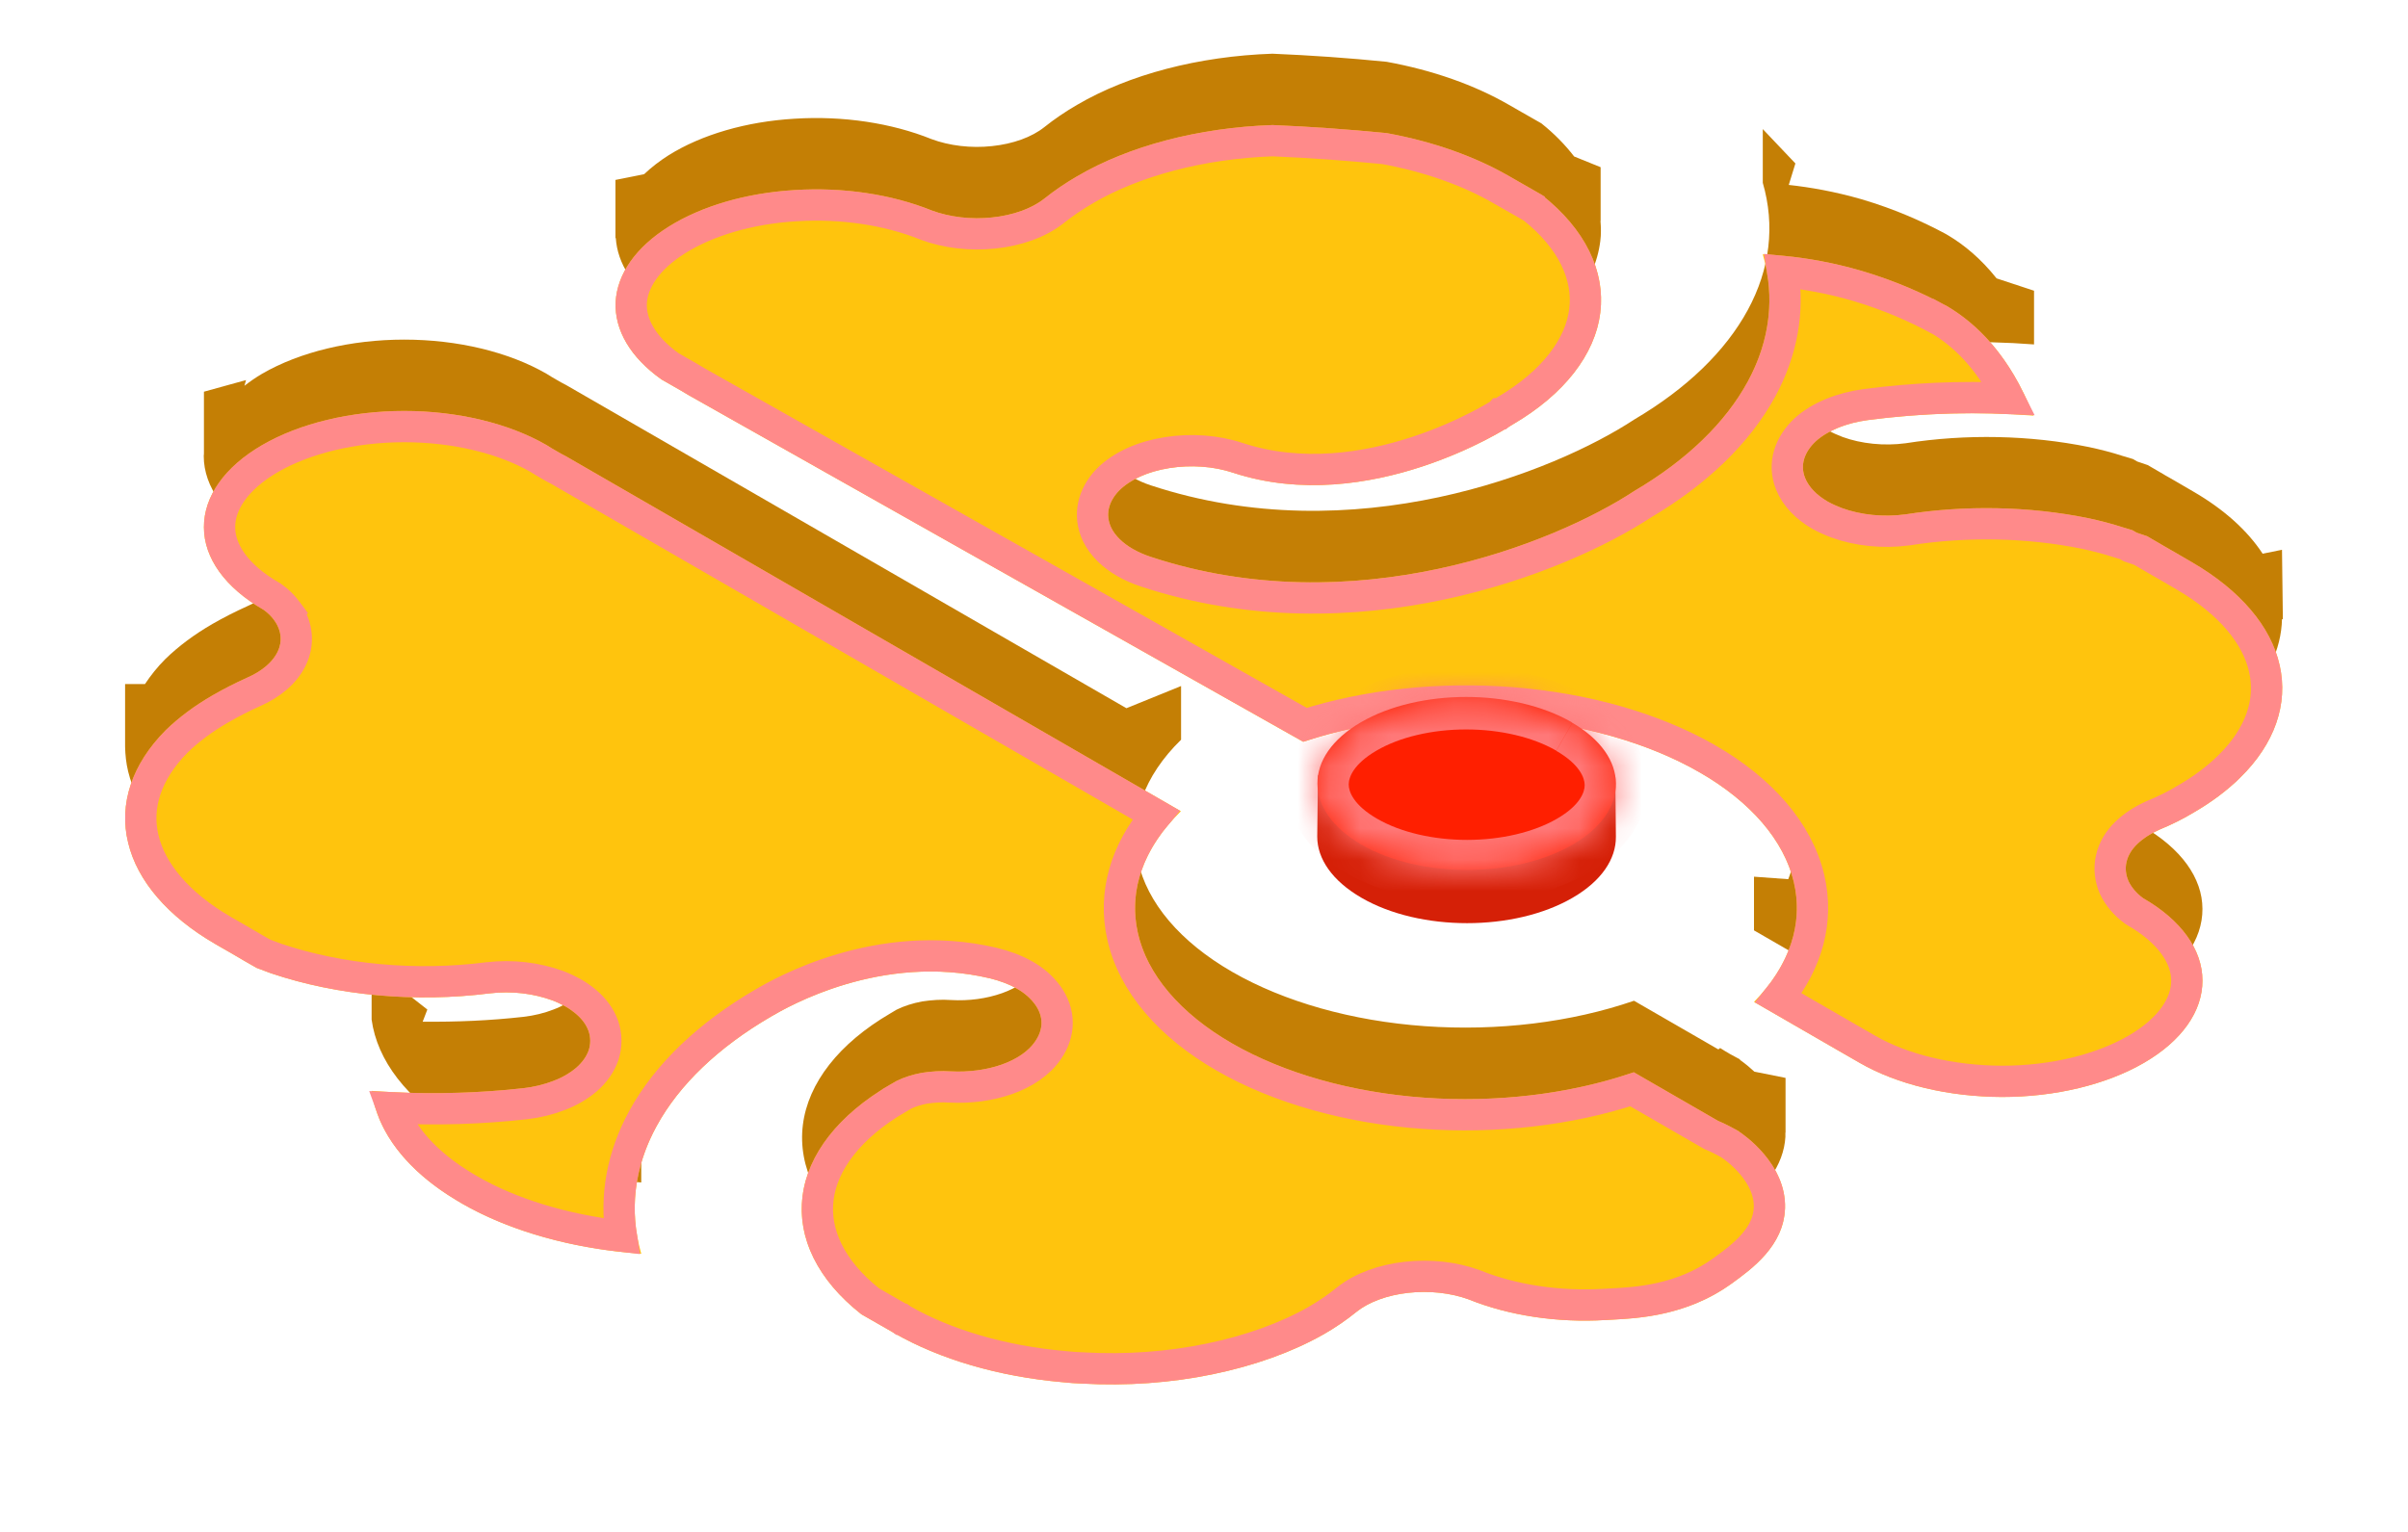 <svg width="77" height="49" viewBox="0 0 77 49" fill="none" xmlns="http://www.w3.org/2000/svg">
<path d="M51.671 26.765C51.677 27.475 51.213 28.179 50.285 28.717C48.423 29.799 45.404 29.799 43.536 28.717C42.597 28.173 42.121 27.469 42.121 26.759L42.144 24.8L43.508 24.812L50.337 24.852L51.654 24.863L51.671 26.759V26.765Z" fill="#D52007"/>
<path d="M55.641 33.888C55.532 33.831 55.418 33.768 55.315 33.711C55.212 33.653 55.103 33.585 55.005 33.522L54.948 33.567L52.25 32.01C50.239 32.703 47.89 32.989 45.558 32.823C43.232 32.657 41.067 32.044 39.405 31.088C37.744 30.132 36.678 28.878 36.386 27.532C36.088 26.186 36.575 24.823 37.767 23.661V21.943L36.019 22.653L18.105 12.317C17.996 12.26 17.887 12.203 17.784 12.14C17.681 12.082 17.578 12.02 17.48 11.957C16.271 11.258 14.633 10.863 12.926 10.863C11.219 10.863 9.586 11.258 8.388 11.951C8.182 12.071 7.993 12.203 7.816 12.34L7.867 12.157L6.521 12.529V14.51C6.521 14.51 6.515 14.556 6.515 14.585C6.515 15.575 7.203 16.52 8.417 17.219C8.566 17.322 8.681 17.442 8.772 17.568C8.996 17.889 9.03 18.238 8.87 18.57C8.709 18.897 8.371 19.189 7.896 19.395C7.512 19.567 7.145 19.756 6.796 19.956C6.211 20.294 5.707 20.672 5.289 21.078C5.031 21.336 4.819 21.605 4.636 21.88H4V23.901V23.89C4.006 24.153 4.034 24.411 4.097 24.674C4.39 25.9 5.375 27.04 6.887 27.916C6.91 27.927 6.933 27.939 6.956 27.956L7.455 28.242L7.787 28.437L7.856 28.477L8.205 28.677L8.663 28.849C10.783 29.565 13.281 29.794 15.67 29.49C16.008 29.45 16.369 29.45 16.707 29.49C17.051 29.53 17.377 29.611 17.675 29.719C17.824 29.777 17.962 29.845 18.088 29.914C18.208 29.983 18.317 30.063 18.414 30.143C18.615 30.309 18.752 30.504 18.821 30.699C18.89 30.899 18.89 31.105 18.827 31.306C18.758 31.506 18.626 31.695 18.431 31.867C18.236 32.033 17.99 32.182 17.698 32.291C17.406 32.405 17.085 32.485 16.736 32.525C15.67 32.645 14.593 32.691 13.516 32.68L13.665 32.291L11.883 30.893V32.611C12.061 33.922 13.012 35.159 14.587 36.104C14.645 36.139 14.702 36.173 14.759 36.207C16.306 37.1 18.334 37.667 20.505 37.822V36.104L20.316 36.018C20.368 35.245 20.597 34.478 21.004 33.733C21.726 32.411 22.986 31.208 24.67 30.229C25.18 29.931 28.182 28.191 31.654 29.009C31.98 29.09 32.273 29.198 32.525 29.341C32.771 29.485 32.966 29.656 33.103 29.845C33.241 30.034 33.309 30.235 33.309 30.435C33.309 30.636 33.241 30.836 33.109 31.025C32.903 31.334 32.525 31.598 32.038 31.769C31.551 31.941 30.984 32.021 30.411 31.987C30.101 31.964 29.786 31.987 29.483 32.033C29.185 32.09 28.91 32.176 28.669 32.296L28.468 32.416C26.83 33.373 25.839 34.638 25.673 35.984C25.507 37.33 26.171 38.669 27.558 39.758L27.878 39.941L28.188 40.118L28.577 40.342C28.577 40.342 28.589 40.347 28.595 40.353C30.055 41.195 31.946 41.75 33.98 41.928C34.197 41.951 34.41 41.968 34.627 41.974C36.036 42.054 37.457 41.951 38.786 41.676C40.121 41.401 41.336 40.966 42.344 40.393C42.722 40.175 43.072 39.935 43.381 39.683C43.782 39.362 44.372 39.145 45.042 39.07C45.707 38.996 46.4 39.07 46.979 39.282C48.257 39.798 49.803 40.032 51.344 39.941C52.891 39.849 54.324 39.437 55.378 38.778C56.432 38.12 57.039 37.261 57.091 36.368C57.091 36.322 57.091 36.276 57.091 36.23H57.096V34.478L56.099 34.278C55.956 34.146 55.807 34.02 55.635 33.9L55.641 33.888Z" fill="#C47F05"/>
<path d="M72.999 19.813L72.971 17.585L72.352 17.711C71.865 16.967 71.109 16.285 70.118 15.713L69.528 15.369L69.218 15.192L69.092 15.117L68.806 14.951L68.68 14.877L68.342 14.762L68.204 14.682L67.878 14.585C67.528 14.47 67.167 14.379 66.795 14.299C64.91 13.915 62.865 13.875 60.934 14.178C60.247 14.27 59.519 14.195 58.923 13.978C58.757 13.915 58.602 13.846 58.459 13.766C58.104 13.56 57.852 13.296 57.737 13.01C57.577 12.609 57.703 12.191 58.075 11.842C58.453 11.498 59.055 11.252 59.742 11.161C61.478 10.931 63.272 10.88 65.042 11.017V9.299L63.844 8.904C63.335 8.263 62.796 7.828 62.309 7.536C62.275 7.513 62.235 7.49 62.2 7.473C61.507 7.101 60.613 6.694 59.525 6.373C58.671 6.127 57.886 5.99 57.199 5.915L57.411 5.228L56.368 4.129V5.847C56.764 7.209 56.603 8.601 55.887 9.918C55.171 11.235 53.933 12.432 52.261 13.417C49.705 15.1 43.283 17.666 36.798 15.524C36.586 15.455 36.397 15.369 36.225 15.272C35.898 15.083 35.658 14.848 35.532 14.591C35.343 14.19 35.434 13.772 35.778 13.411C36.128 13.056 36.706 12.793 37.394 12.684C38.081 12.575 38.809 12.626 39.428 12.833C43.787 14.264 48.244 11.367 48.244 11.367L48.376 11.287C50.009 10.33 51.006 9.059 51.172 7.713C51.201 7.496 51.195 7.278 51.178 7.066H51.183V5.348L50.336 5.005C50.049 4.633 49.705 4.278 49.287 3.945L48.966 3.762L48.645 3.579L48.256 3.356C47.156 2.72 45.815 2.245 44.337 1.976C43.129 1.855 41.908 1.769 40.688 1.718C38.328 1.798 36.099 2.382 34.438 3.356C34.054 3.579 33.71 3.814 33.395 4.066C32.994 4.386 32.392 4.604 31.722 4.673C31.052 4.747 30.353 4.661 29.786 4.449C28.508 3.934 26.956 3.699 25.409 3.797C23.862 3.888 22.435 4.306 21.381 4.965C21.083 5.154 20.82 5.36 20.596 5.572L19.68 5.755V7.622L19.691 7.61C19.743 8.429 20.247 9.214 21.152 9.855L21.782 10.216C21.857 10.261 21.937 10.307 22.011 10.353C28.565 14.052 35.119 17.746 41.673 21.445C43.673 20.775 45.999 20.517 48.29 20.695C50.582 20.872 52.707 21.479 54.352 22.424C55.99 23.369 57.044 24.6 57.359 25.929C57.531 26.667 57.468 27.406 57.182 28.122L56.087 28.042V29.759L58.826 31.34L59.462 31.706C60.671 32.405 62.309 32.794 64.016 32.8C65.724 32.8 67.356 32.405 68.559 31.706C69.763 31.008 70.433 30.063 70.427 29.072C70.427 28.082 69.74 27.137 68.525 26.438C68.307 26.278 68.153 26.089 68.061 25.894C67.975 25.694 67.952 25.488 67.998 25.287C68.044 25.081 68.158 24.886 68.336 24.715C68.519 24.537 68.754 24.383 69.035 24.256C69.436 24.09 69.808 23.907 70.146 23.701C70.719 23.369 71.223 22.991 71.636 22.584C72.495 21.737 72.948 20.775 72.971 19.802H72.977L72.999 19.813Z" fill="#C47F05"/>
<g filter="url(#filter0_d_1_23121)">
<path d="M55.63 32.199C55.527 32.142 55.412 32.079 55.298 32.021C55.177 31.958 55.057 31.901 54.943 31.855L52.244 30.298C50.233 30.991 47.884 31.277 45.553 31.111C43.227 30.945 41.061 30.332 39.4 29.376C37.738 28.419 36.673 27.165 36.381 25.82C36.083 24.474 36.57 23.111 37.761 21.949L18.105 10.599C17.996 10.542 17.887 10.485 17.784 10.422C17.681 10.365 17.578 10.302 17.481 10.239C16.272 9.54 14.633 9.145 12.926 9.145C11.219 9.145 9.586 9.54 8.389 10.233C7.186 10.931 6.515 11.876 6.521 12.867C6.521 13.858 7.209 14.802 8.423 15.501C8.572 15.604 8.687 15.724 8.778 15.85C9.002 16.171 9.036 16.52 8.876 16.852C8.715 17.179 8.377 17.471 7.902 17.677C7.518 17.849 7.151 18.038 6.802 18.238C6.217 18.576 5.713 18.954 5.295 19.36C4.218 20.448 3.794 21.714 4.098 22.957C4.39 24.182 5.375 25.322 6.888 26.198C6.911 26.209 6.934 26.221 6.956 26.238L7.455 26.524L7.787 26.719L7.856 26.759L8.205 26.959L8.664 27.131C10.783 27.847 13.281 28.076 15.67 27.772C16.008 27.732 16.369 27.732 16.707 27.772C17.051 27.812 17.378 27.893 17.675 28.002C17.824 28.059 17.962 28.128 18.088 28.196C18.208 28.265 18.317 28.345 18.414 28.425C18.615 28.591 18.752 28.786 18.821 28.981C18.89 29.181 18.89 29.387 18.827 29.588C18.758 29.788 18.626 29.977 18.432 30.149C18.237 30.315 17.991 30.464 17.698 30.573C17.406 30.687 17.085 30.767 16.736 30.807C15.137 30.985 13.505 31.014 11.883 30.893C12.061 32.205 13.012 33.441 14.588 34.386C14.645 34.421 14.702 34.455 14.759 34.489C16.306 35.383 18.334 35.95 20.506 36.104C20.11 34.736 20.276 33.333 20.998 32.016C21.72 30.693 22.98 29.49 24.665 28.511C25.175 28.213 28.177 26.473 31.648 27.291C31.975 27.372 32.267 27.48 32.519 27.623C32.771 27.767 32.96 27.939 33.098 28.128C33.235 28.316 33.304 28.517 33.304 28.717C33.304 28.918 33.235 29.118 33.104 29.307C32.897 29.616 32.519 29.88 32.032 30.052C31.545 30.223 30.978 30.298 30.405 30.269C30.096 30.246 29.781 30.269 29.477 30.315C29.179 30.372 28.904 30.458 28.664 30.578L28.457 30.699C26.819 31.655 25.828 32.92 25.662 34.266C25.495 35.612 26.16 36.952 27.546 38.04L27.867 38.223L28.177 38.4L28.566 38.624C28.566 38.624 28.578 38.629 28.583 38.635C30.044 39.477 31.935 40.032 33.969 40.21C34.186 40.233 34.398 40.25 34.616 40.256C36.025 40.336 37.446 40.233 38.775 39.958C40.11 39.683 41.325 39.248 42.333 38.675C42.711 38.458 43.061 38.217 43.37 37.965C43.771 37.645 44.361 37.427 45.031 37.352C45.696 37.278 46.389 37.352 46.968 37.564C48.245 38.08 49.792 38.315 51.333 38.223C52.078 38.177 53.814 38.183 55.366 37.06C56.025 36.585 57.039 35.846 57.079 34.65C57.125 33.224 55.745 32.285 55.613 32.199H55.63Z" fill="#FFC40D"/>
<path d="M7.021 12.864C7.017 12.121 7.521 11.315 8.639 10.665C9.746 10.025 11.288 9.645 12.926 9.645C14.559 9.645 16.103 10.023 17.22 10.665C17.319 10.729 17.425 10.794 17.533 10.854C17.646 10.923 17.762 10.984 17.864 11.037L36.968 22.068C35.998 23.223 35.592 24.567 35.892 25.927C36.225 27.458 37.417 28.811 39.15 29.809C40.889 30.81 43.131 31.439 45.517 31.61L45.517 31.61C47.827 31.774 50.159 31.507 52.189 30.843L54.693 32.288L54.724 32.306L54.757 32.319C54.851 32.357 54.956 32.407 55.066 32.464L55.066 32.464L55.074 32.469C55.136 32.5 55.2 32.533 55.262 32.567L55.34 32.618C55.384 32.647 55.718 32.872 56.03 33.243C56.344 33.617 56.597 34.092 56.58 34.634C56.564 35.083 56.368 35.462 56.077 35.798C55.779 36.142 55.407 36.414 55.074 36.655L55.074 36.655C53.774 37.595 52.334 37.67 51.507 37.713C51.434 37.716 51.366 37.72 51.304 37.724C49.828 37.812 48.356 37.585 47.155 37.101L47.147 37.098L47.14 37.095C46.481 36.854 45.709 36.773 44.976 36.856C44.24 36.937 43.552 37.179 43.058 37.575L43.054 37.578C42.767 37.812 42.44 38.037 42.085 38.241C41.13 38.783 39.967 39.202 38.674 39.468L38.674 39.468C37.389 39.734 36.011 39.834 34.644 39.757L34.637 39.756L34.629 39.756C34.429 39.751 34.231 39.735 34.021 39.713L34.021 39.713L34.012 39.712C32.048 39.54 30.24 39.007 28.856 38.215C28.844 38.207 28.835 38.202 28.831 38.199L28.83 38.199C28.826 38.196 28.823 38.194 28.82 38.193C28.816 38.19 28.812 38.188 28.809 38.186L28.425 37.967L28.425 37.967L28.116 37.789L28.115 37.789L27.827 37.624C26.553 36.614 26.02 35.44 26.158 34.327C26.298 33.192 27.149 32.041 28.709 31.131C28.709 31.131 28.709 31.13 28.709 31.13L28.901 31.019C29.086 30.928 29.308 30.857 29.562 30.808C29.837 30.767 30.11 30.749 30.368 30.768L30.368 30.768L30.38 30.768C31.009 30.8 31.643 30.719 32.199 30.523C32.748 30.329 33.231 30.015 33.517 29.589C33.695 29.331 33.804 29.034 33.804 28.717C33.804 28.397 33.693 28.096 33.502 27.833C33.32 27.583 33.076 27.364 32.766 27.189C32.465 27.018 32.128 26.894 31.768 26.806L31.763 26.805C28.086 25.938 24.932 27.776 24.413 28.079C22.673 29.091 21.336 30.353 20.559 31.776C19.899 32.982 19.663 34.268 19.868 35.543C18.018 35.334 16.323 34.814 15.013 34.058L14.845 33.958C13.621 33.224 12.851 32.339 12.528 31.434C13.955 31.503 15.386 31.46 16.791 31.304L16.793 31.304C17.182 31.259 17.543 31.17 17.877 31.04C18.221 30.911 18.517 30.733 18.756 30.529L18.756 30.529L18.762 30.524C19.01 30.306 19.198 30.047 19.3 29.75L19.3 29.75L19.304 29.738C19.398 29.439 19.399 29.124 19.294 28.818L19.294 28.818L19.293 28.814C19.19 28.523 18.993 28.256 18.733 28.04L18.732 28.039C18.621 27.947 18.488 27.849 18.336 27.762L18.336 27.762L18.327 27.757C18.191 27.683 18.032 27.603 17.855 27.535L17.855 27.535L17.847 27.532C17.513 27.41 17.148 27.32 16.765 27.276C16.388 27.231 15.988 27.231 15.611 27.276L15.611 27.276L15.607 27.276C13.29 27.571 10.873 27.348 8.831 26.66L8.419 26.505L8.108 26.327L8.105 26.325L8.04 26.287L8.039 26.287L7.708 26.093L7.708 26.093L7.704 26.09L7.225 25.815C7.184 25.788 7.147 25.768 7.125 25.757C5.691 24.923 4.833 23.883 4.584 22.841L4.584 22.841L4.583 22.838C4.33 21.802 4.666 20.709 5.647 19.716C6.032 19.342 6.5 18.99 7.051 18.672C7.386 18.479 7.737 18.299 8.103 18.134C8.647 17.898 9.096 17.538 9.324 17.073L9.324 17.073L9.326 17.07C9.571 16.563 9.507 16.022 9.188 15.565L9.189 15.564L9.183 15.556C9.063 15.391 8.909 15.229 8.708 15.09L8.69 15.078L8.672 15.068C7.539 14.416 7.021 13.607 7.021 12.867L7.021 12.864Z" stroke="#FF8A8A"/>
</g>
<g filter="url(#filter1_d_1_23121)">
<path d="M62.195 5.761C61.502 5.388 60.608 4.982 59.519 4.661C58.305 4.306 57.216 4.174 56.368 4.134C56.764 5.497 56.603 6.889 55.887 8.206C55.171 9.523 53.934 10.72 52.261 11.704C49.706 13.388 43.283 15.953 36.798 13.812C36.586 13.743 36.397 13.657 36.225 13.56C35.899 13.371 35.658 13.136 35.532 12.878C35.343 12.477 35.435 12.059 35.779 11.699C36.128 11.344 36.707 11.08 37.394 10.972C38.081 10.863 38.809 10.914 39.428 11.12C43.788 12.552 48.245 9.654 48.245 9.654L48.377 9.574C50.009 8.618 51.006 7.347 51.172 6.001C51.338 4.655 50.674 3.316 49.293 2.228L48.972 2.044L48.651 1.861L48.262 1.638C47.162 1.002 45.821 0.527 44.343 0.258C43.135 0.137 41.914 0.052 40.694 0C38.334 0.08 36.105 0.664 34.444 1.638C34.06 1.861 33.716 2.096 33.401 2.348C33 2.668 32.398 2.886 31.728 2.955C31.058 3.029 30.359 2.943 29.792 2.731C28.514 2.216 26.962 1.981 25.415 2.079C23.868 2.17 22.441 2.588 21.387 3.247C20.333 3.905 19.732 4.764 19.686 5.663C19.646 6.562 20.167 7.438 21.152 8.137L21.783 8.498C21.857 8.544 21.937 8.589 22.012 8.635C28.566 12.334 35.12 16.028 41.674 19.727C43.673 19.057 45.999 18.799 48.291 18.977C50.582 19.154 52.708 19.761 54.352 20.706C55.99 21.651 57.044 22.882 57.36 24.211C57.675 25.539 57.228 26.885 56.088 28.047L58.826 29.628L59.462 29.994C60.671 30.693 62.309 31.082 64.017 31.088C65.724 31.088 67.357 30.693 68.56 29.994C69.763 29.296 70.433 28.351 70.427 27.36C70.427 26.369 69.74 25.425 68.525 24.726C68.308 24.566 68.153 24.377 68.061 24.182C67.975 23.982 67.953 23.776 67.998 23.575C68.044 23.369 68.159 23.174 68.336 23.002C68.52 22.825 68.755 22.67 69.035 22.544C69.436 22.378 69.809 22.195 70.147 21.989C70.72 21.657 71.224 21.279 71.636 20.872C72.736 19.79 73.177 18.524 72.897 17.282C72.622 16.039 71.636 14.883 70.101 13.989L69.511 13.646L69.201 13.468L69.075 13.394L68.789 13.228L68.663 13.153L68.325 13.039L68.187 12.959L67.861 12.861C67.511 12.747 67.15 12.655 66.778 12.575C64.893 12.191 62.848 12.151 60.917 12.455C60.23 12.546 59.502 12.472 58.906 12.254C58.74 12.191 58.586 12.123 58.442 12.042C58.087 11.836 57.835 11.573 57.721 11.287C57.56 10.886 57.686 10.468 58.059 10.118C58.437 9.775 59.038 9.529 59.726 9.437C61.462 9.208 63.255 9.156 65.025 9.294C64.263 7.353 63.197 6.356 62.292 5.812C62.258 5.789 62.218 5.766 62.183 5.749L62.195 5.761Z" fill="#FFC40D"/>
<path d="M61.958 6.201L61.961 6.197C61.978 6.206 62 6.218 62.015 6.228L62.025 6.235L62.035 6.241C62.73 6.659 63.559 7.388 64.235 8.744C62.701 8.675 61.16 8.743 59.66 8.941L59.66 8.941C58.906 9.042 58.198 9.316 57.722 9.748L57.722 9.748L57.717 9.754C57.235 10.205 57.001 10.833 57.256 11.472C57.425 11.893 57.772 12.232 58.191 12.475L58.191 12.475L58.198 12.479C58.369 12.574 58.547 12.653 58.729 12.722L58.729 12.722L58.735 12.724C59.412 12.971 60.222 13.052 60.983 12.95L60.983 12.95L60.995 12.949C62.867 12.654 64.851 12.693 66.676 13.064C67.036 13.142 67.378 13.229 67.705 13.336L67.705 13.336L67.718 13.34L67.987 13.421L68.073 13.471L68.117 13.496L68.165 13.512L68.453 13.61L68.535 13.658L68.538 13.66L68.821 13.824L68.825 13.826L68.947 13.899L68.947 13.899L68.953 13.902L69.259 14.078L69.262 14.079L69.849 14.421L69.849 14.421C71.314 15.274 72.174 16.331 72.409 17.39L72.409 17.392C72.643 18.43 72.291 19.526 71.286 20.516L71.285 20.516C70.907 20.889 70.438 21.242 69.896 21.556L69.896 21.556L69.886 21.562C69.575 21.752 69.227 21.924 68.844 22.082L68.837 22.085L68.831 22.088C68.507 22.234 68.221 22.419 67.989 22.643C67.753 22.871 67.581 23.149 67.511 23.465C67.439 23.778 67.479 24.092 67.602 24.379L67.605 24.387L67.609 24.395C67.74 24.673 67.952 24.924 68.229 25.129L68.252 25.145L68.276 25.16C69.409 25.811 69.927 26.62 69.927 27.36L69.927 27.363C69.932 28.106 69.427 28.912 68.309 29.562C67.197 30.207 65.656 30.588 64.018 30.588C62.377 30.582 60.829 30.207 59.712 29.561L59.712 29.561L59.076 29.195L59.076 29.195L56.869 27.921C57.795 26.766 58.164 25.437 57.846 24.095C57.489 22.588 56.313 21.26 54.602 20.273L54.601 20.273C52.88 19.284 50.68 18.66 48.329 18.478C46.059 18.302 43.748 18.542 41.728 19.183C38.515 17.37 35.302 15.558 32.09 13.746L32.088 13.746C28.814 11.899 25.54 10.052 22.265 8.204C22.227 8.181 22.189 8.158 22.154 8.137L22.152 8.136C22.113 8.113 22.078 8.092 22.044 8.072L22.038 8.068L22.031 8.064L21.422 7.715C20.536 7.081 20.156 6.354 20.185 5.687C20.221 5.008 20.682 4.277 21.652 3.671C22.621 3.066 23.962 2.666 25.444 2.578L25.446 2.578C26.927 2.484 28.404 2.711 29.605 3.195L29.605 3.195L29.617 3.2C30.261 3.44 31.038 3.534 31.781 3.452C32.516 3.376 33.217 3.135 33.713 2.738C34.008 2.503 34.331 2.282 34.695 2.07L34.696 2.069C36.267 1.149 38.403 0.581 40.692 0.5C41.89 0.551 43.087 0.636 44.274 0.753C45.696 1.014 46.974 1.471 48.012 2.071L48.013 2.071L48.403 2.295L48.404 2.295L48.724 2.478L48.972 2.044L48.724 2.478L49.012 2.643C50.281 3.653 50.813 4.827 50.676 5.94C50.536 7.075 49.679 8.232 48.124 9.143L48.124 9.143L48.117 9.147L47.985 9.227L47.978 9.231L47.973 9.235L47.973 9.235L47.972 9.235L47.972 9.235L47.971 9.236L47.964 9.241L47.93 9.262C47.9 9.28 47.853 9.309 47.792 9.345C47.669 9.417 47.486 9.52 47.252 9.64C46.784 9.88 46.115 10.186 45.315 10.449C43.708 10.978 41.622 11.314 39.585 10.646C38.884 10.412 38.075 10.357 37.316 10.478C36.561 10.597 35.87 10.893 35.422 11.348L35.422 11.348L35.416 11.354C34.958 11.835 34.787 12.47 35.08 13.092L35.08 13.092L35.083 13.098C35.265 13.471 35.591 13.771 35.975 13.993L35.975 13.993L35.979 13.995C36.178 14.108 36.397 14.207 36.643 14.287C43.314 16.49 49.888 13.862 52.525 12.129C54.249 11.112 55.558 9.858 56.327 8.445C56.984 7.235 57.214 5.955 57.005 4.682C57.697 4.75 58.504 4.885 59.378 5.141C60.428 5.45 61.29 5.842 61.958 6.201Z" stroke="#FF8A8A"/>
</g>
<path d="M50.263 23.105C48.389 22.023 45.37 22.023 43.514 23.105C41.658 24.188 41.664 25.934 43.537 27.017C45.41 28.099 48.424 28.093 50.286 27.017C52.148 25.94 52.13 24.188 50.263 23.111" fill="#FF1F00"/>
<g filter="url(#filter2_f_1_23121)">
<mask id="path-9-inside-1_1_23121" fill="white">
<path d="M50.263 23.144C48.389 22.062 45.37 22.062 43.514 23.144C41.658 24.226 41.664 25.973 43.537 27.055C45.41 28.137 48.424 28.132 50.286 27.055C52.148 25.979 52.13 24.226 50.263 23.15"/>
</mask>
<path d="M50.763 22.278C49.639 21.629 48.233 21.332 46.882 21.332C45.531 21.332 44.127 21.629 43.01 22.28L44.018 24.008C44.757 23.577 45.791 23.332 46.882 23.332C47.973 23.332 49.013 23.577 49.763 24.01L50.763 22.278ZM43.01 22.28C41.9 22.928 41.121 23.915 41.127 25.105C41.133 26.293 41.919 27.276 43.037 27.921L44.037 26.189C43.281 25.753 43.128 25.321 43.127 25.095C43.126 24.87 43.272 24.443 44.018 24.008L43.01 22.28ZM43.037 27.921C44.161 28.57 45.566 28.866 46.916 28.865C48.267 28.864 49.668 28.567 50.786 27.921L49.785 26.189C49.041 26.62 48.005 26.864 46.915 26.865C45.825 26.865 44.786 26.622 44.037 26.189L43.037 27.921ZM50.786 27.921C51.903 27.275 52.681 26.287 52.673 25.096C52.664 23.909 51.877 22.926 50.762 22.284L49.764 24.016C50.516 24.45 50.671 24.882 50.673 25.11C50.675 25.332 50.531 25.759 49.785 26.189L50.786 27.921Z" fill="#FF7878" mask="url(#path-9-inside-1_1_23121)"/>
</g>
<defs>
<filter id="filter0_d_1_23121" x="0.002" y="9.145" width="61.078" height="39.137" filterUnits="userSpaceOnUse" color-interpolation-filters="sRGB">
<feFlood flood-opacity="0" result="BackgroundImageFix"/>
<feColorMatrix in="SourceAlpha" type="matrix" values="0 0 0 0 0 0 0 0 0 0 0 0 0 0 0 0 0 0 127 0" result="hardAlpha"/>
<feOffset dy="4"/>
<feGaussianBlur stdDeviation="2"/>
<feComposite in2="hardAlpha" operator="out"/>
<feColorMatrix type="matrix" values="0 0 0 0 0 0 0 0 0 0 0 0 0 0 0 0 0 0 0.1 0"/>
<feBlend mode="normal" in2="BackgroundImageFix" result="effect1_dropShadow_1_23121"/>
<feBlend mode="normal" in="SourceGraphic" in2="effect1_dropShadow_1_23121" result="shape"/>
</filter>
<filter id="filter1_d_1_23121" x="15.684" y="0" width="61.295" height="39.088" filterUnits="userSpaceOnUse" color-interpolation-filters="sRGB">
<feFlood flood-opacity="0" result="BackgroundImageFix"/>
<feColorMatrix in="SourceAlpha" type="matrix" values="0 0 0 0 0 0 0 0 0 0 0 0 0 0 0 0 0 0 127 0" result="hardAlpha"/>
<feOffset dy="4"/>
<feGaussianBlur stdDeviation="2"/>
<feComposite in2="hardAlpha" operator="out"/>
<feColorMatrix type="matrix" values="0 0 0 0 0 0 0 0 0 0 0 0 0 0 0 0 0 0 0.1 0"/>
<feBlend mode="normal" in2="BackgroundImageFix" result="effect1_dropShadow_1_23121"/>
<feBlend mode="normal" in="SourceGraphic" in2="effect1_dropShadow_1_23121" result="shape"/>
</filter>
<filter id="filter2_f_1_23121" x="40.127" y="20.332" width="13.547" height="9.532" filterUnits="userSpaceOnUse" color-interpolation-filters="sRGB">
<feFlood flood-opacity="0" result="BackgroundImageFix"/>
<feBlend mode="normal" in="SourceGraphic" in2="BackgroundImageFix" result="shape"/>
<feGaussianBlur stdDeviation="1" result="effect1_foregroundBlur_1_23121"/>
</filter>
</defs>
</svg>
